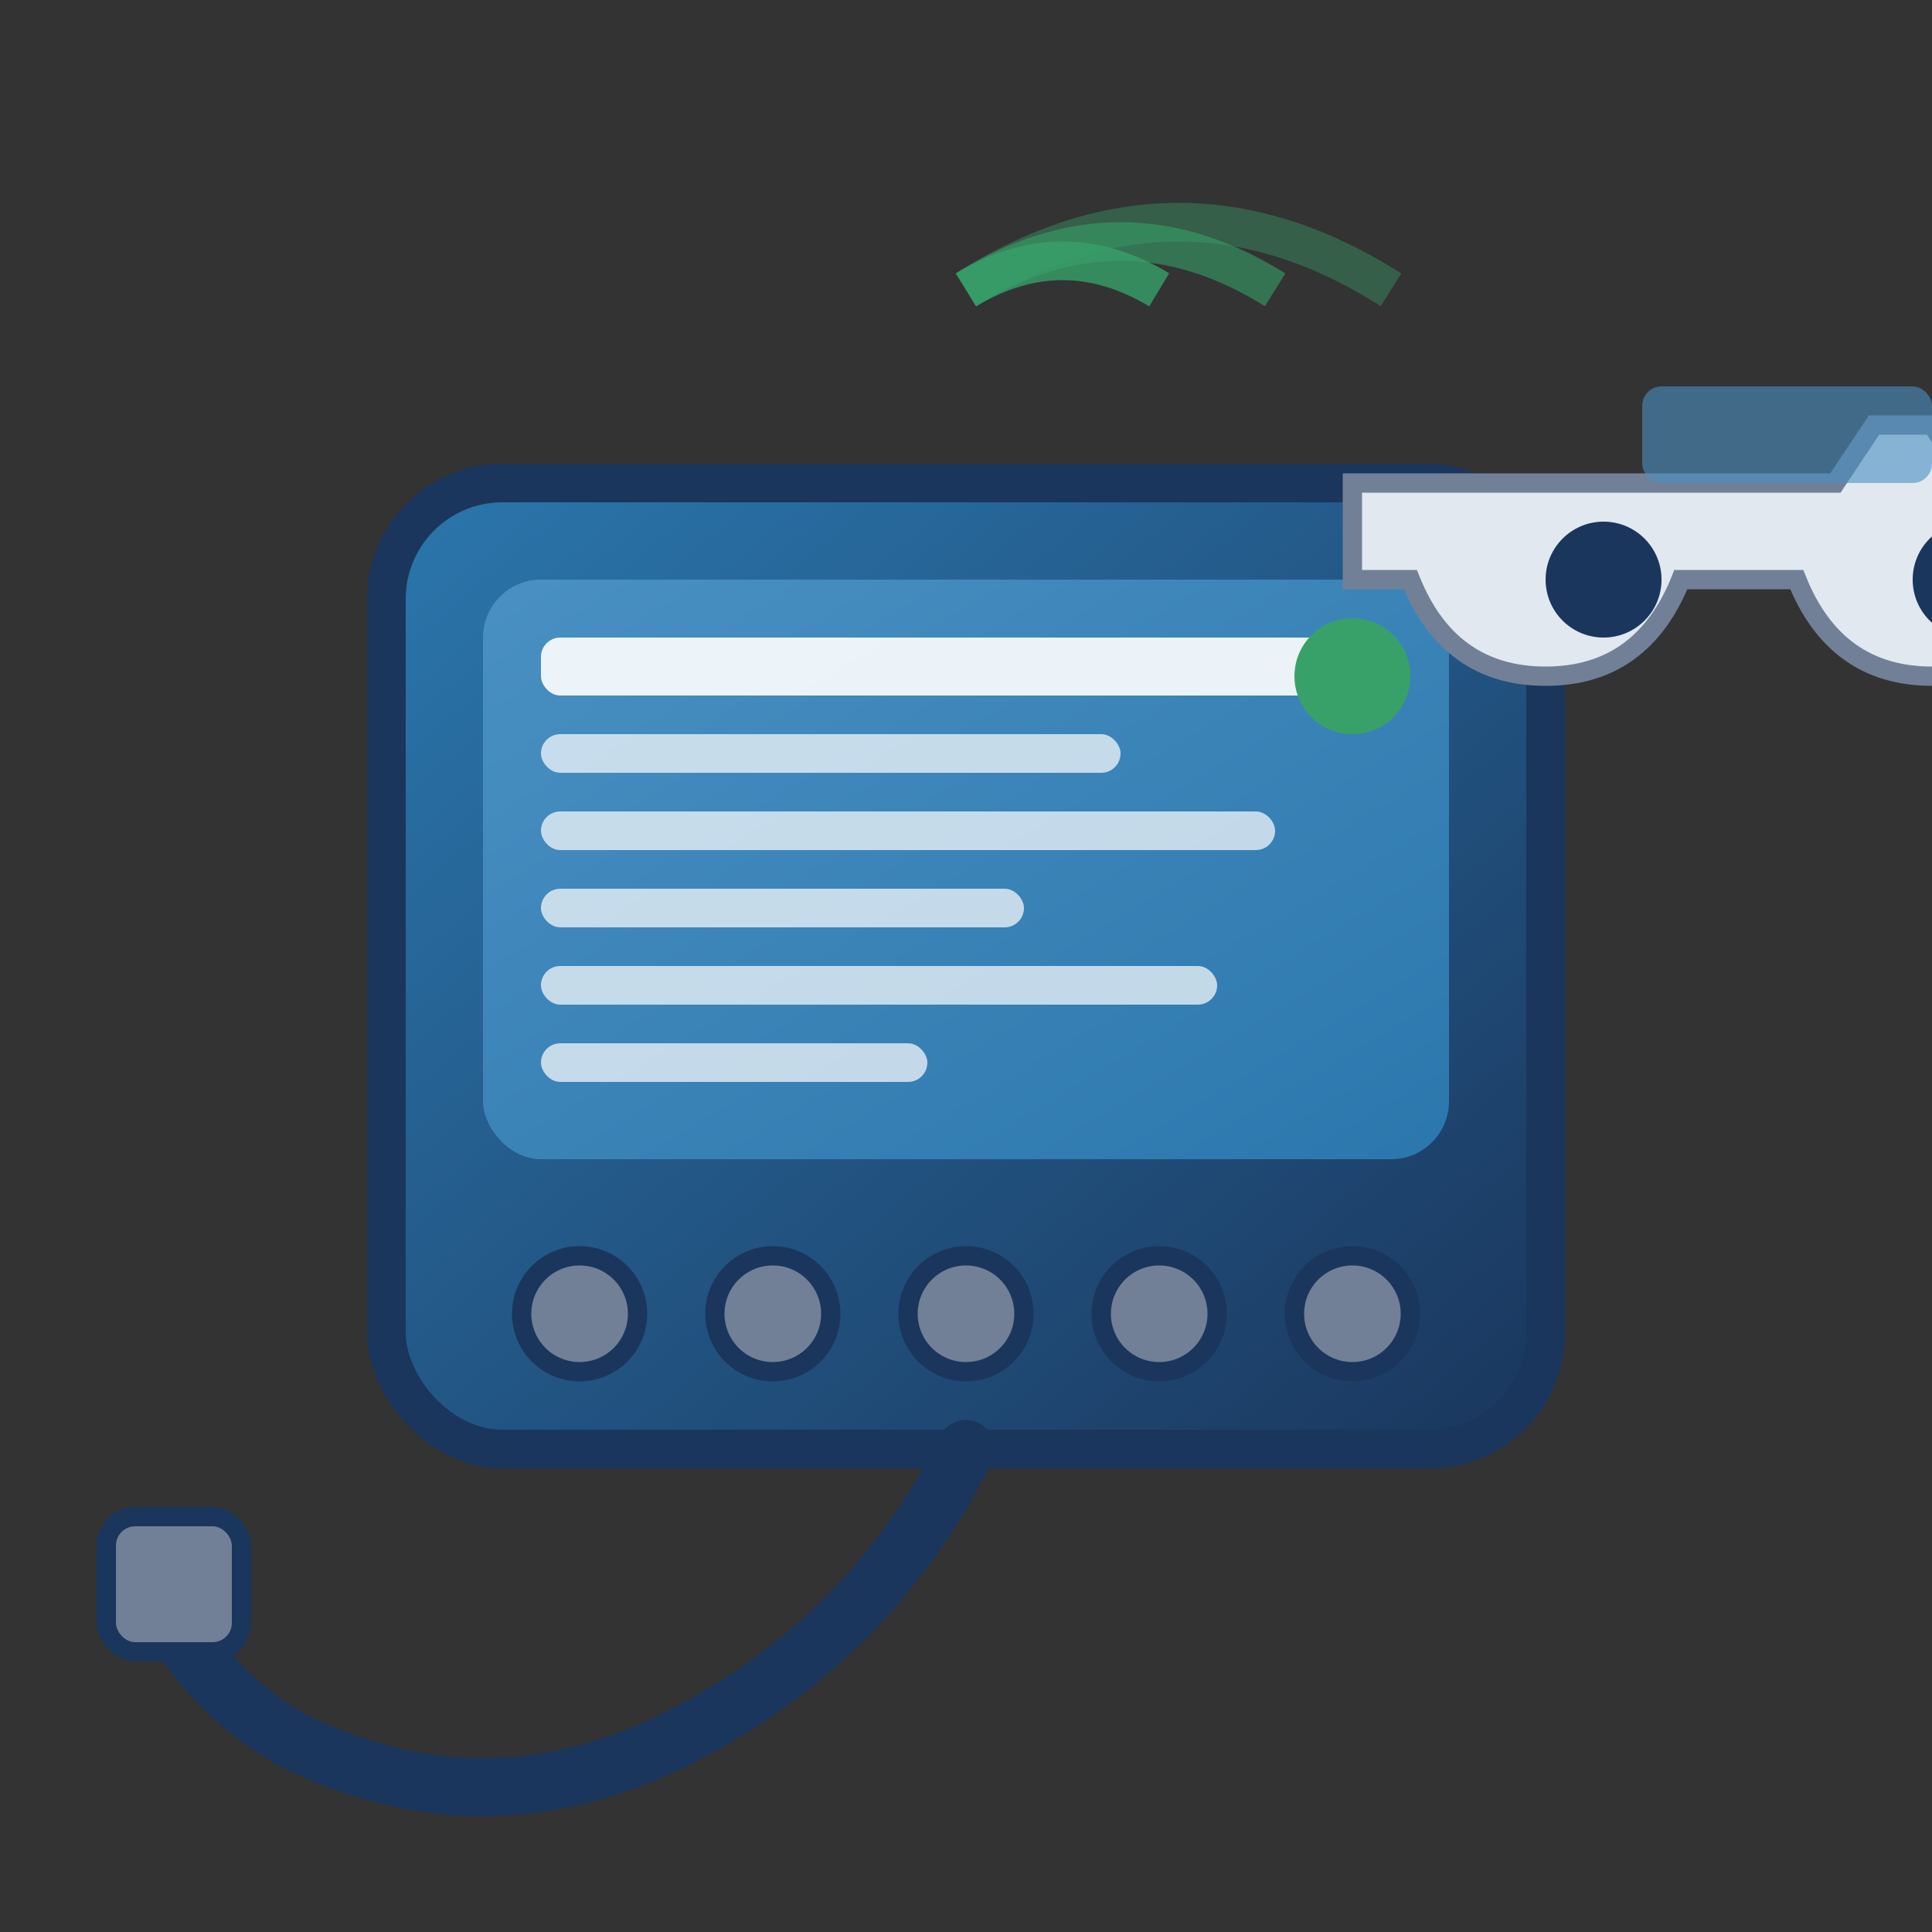 <svg xmlns="http://www.w3.org/2000/svg" viewBox="0 0 100 100" width="100" height="100">
  <rect x="0" y="0" width="100" height="100" fill="#333333" stroke="none"/>
  <defs>
    <linearGradient id="diagnosticGradient" x1="0%" y1="0%" x2="100%" y2="100%">
      <stop offset="0%" style="stop-color:#2b77ad;stop-opacity:1" />
      <stop offset="100%" style="stop-color:#1a365d;stop-opacity:1" />
    </linearGradient>
    <linearGradient id="screenGradient" x1="0%" y1="0%" x2="100%" y2="100%">
      <stop offset="0%" style="stop-color:#4a90c2;stop-opacity:1" />
      <stop offset="100%" style="stop-color:#2b77ad;stop-opacity:1" />
    </linearGradient>
  </defs>
  
  <!-- Diagnostic device body -->
  <rect x="20" y="25" width="60" height="50" rx="6" ry="6" fill="url(#diagnosticGradient)" stroke="#1a365d" stroke-width="2"/>
  
  <!-- Screen -->
  <rect x="25" y="30" width="50" height="30" rx="3" ry="3" fill="url(#screenGradient)"/>
  
  <!-- Screen content - diagnostic data -->
  <rect x="28" y="33" width="44" height="3" rx="1" fill="#ffffff" opacity="0.9"/>
  <rect x="28" y="38" width="30" height="2" rx="1" fill="#ffffff" opacity="0.7"/>
  <rect x="28" y="42" width="38" height="2" rx="1" fill="#ffffff" opacity="0.7"/>
  <rect x="28" y="46" width="25" height="2" rx="1" fill="#ffffff" opacity="0.7"/>
  <rect x="28" y="50" width="35" height="2" rx="1" fill="#ffffff" opacity="0.7"/>
  <rect x="28" y="54" width="20" height="2" rx="1" fill="#ffffff" opacity="0.7"/>
  
  <!-- Status indicator -->
  <circle cx="70" cy="35" r="3" fill="#38a169"/>
  
  <!-- Connection cable -->
  <path d="M50 75 Q45 85 35 90 Q25 95 15 90 Q10 87 8 82" fill="none" stroke="#1a365d" stroke-width="3" stroke-linecap="round"/>
  
  <!-- Cable connector -->
  <rect x="5" y="78" width="8" height="8" rx="2" fill="#1a365d"/>
  <rect x="6" y="79" width="6" height="6" rx="1" fill="#718096"/>
  
  <!-- Buttons -->
  <circle cx="30" cy="68" r="3" fill="#718096" stroke="#1a365d" stroke-width="1"/>
  <circle cx="40" cy="68" r="3" fill="#718096" stroke="#1a365d" stroke-width="1"/>
  <circle cx="50" cy="68" r="3" fill="#718096" stroke="#1a365d" stroke-width="1"/>
  <circle cx="60" cy="68" r="3" fill="#718096" stroke="#1a365d" stroke-width="1"/>
  <circle cx="70" cy="68" r="3" fill="#718096" stroke="#1a365d" stroke-width="1"/>
  
  <!-- Car outline (simplified) -->
  <g transform="translate(75, 10)">
    <path d="M5 15 L20 15 L22 12 L25 12 L27 15 L35 15 L35 20 L32 20 Q30 25 25 25 Q20 25 18 20 L12 20 Q10 25 5 25 Q0 25 -2 20 L-5 20 L-5 15 Z" fill="#e2e8f0" stroke="#718096" stroke-width="1"/>
    <circle cx="8" cy="20" r="3" fill="#1a365d"/>
    <circle cx="27" cy="20" r="3" fill="#1a365d"/>
    <rect x="10" y="10" width="15" height="5" rx="1" fill="#4a90c2" opacity="0.6"/>
  </g>
  
  <!-- Signal waves -->
  <g transform="translate(50, 15)">
    <path d="M0 0 Q5 -3 10 0" fill="none" stroke="#38a169" stroke-width="2" opacity="0.8"/>
    <path d="M0 0 Q8 -5 16 0" fill="none" stroke="#38a169" stroke-width="2" opacity="0.6"/>
    <path d="M0 0 Q11 -7 22 0" fill="none" stroke="#38a169" stroke-width="2" opacity="0.4"/>
  </g>
</svg>

